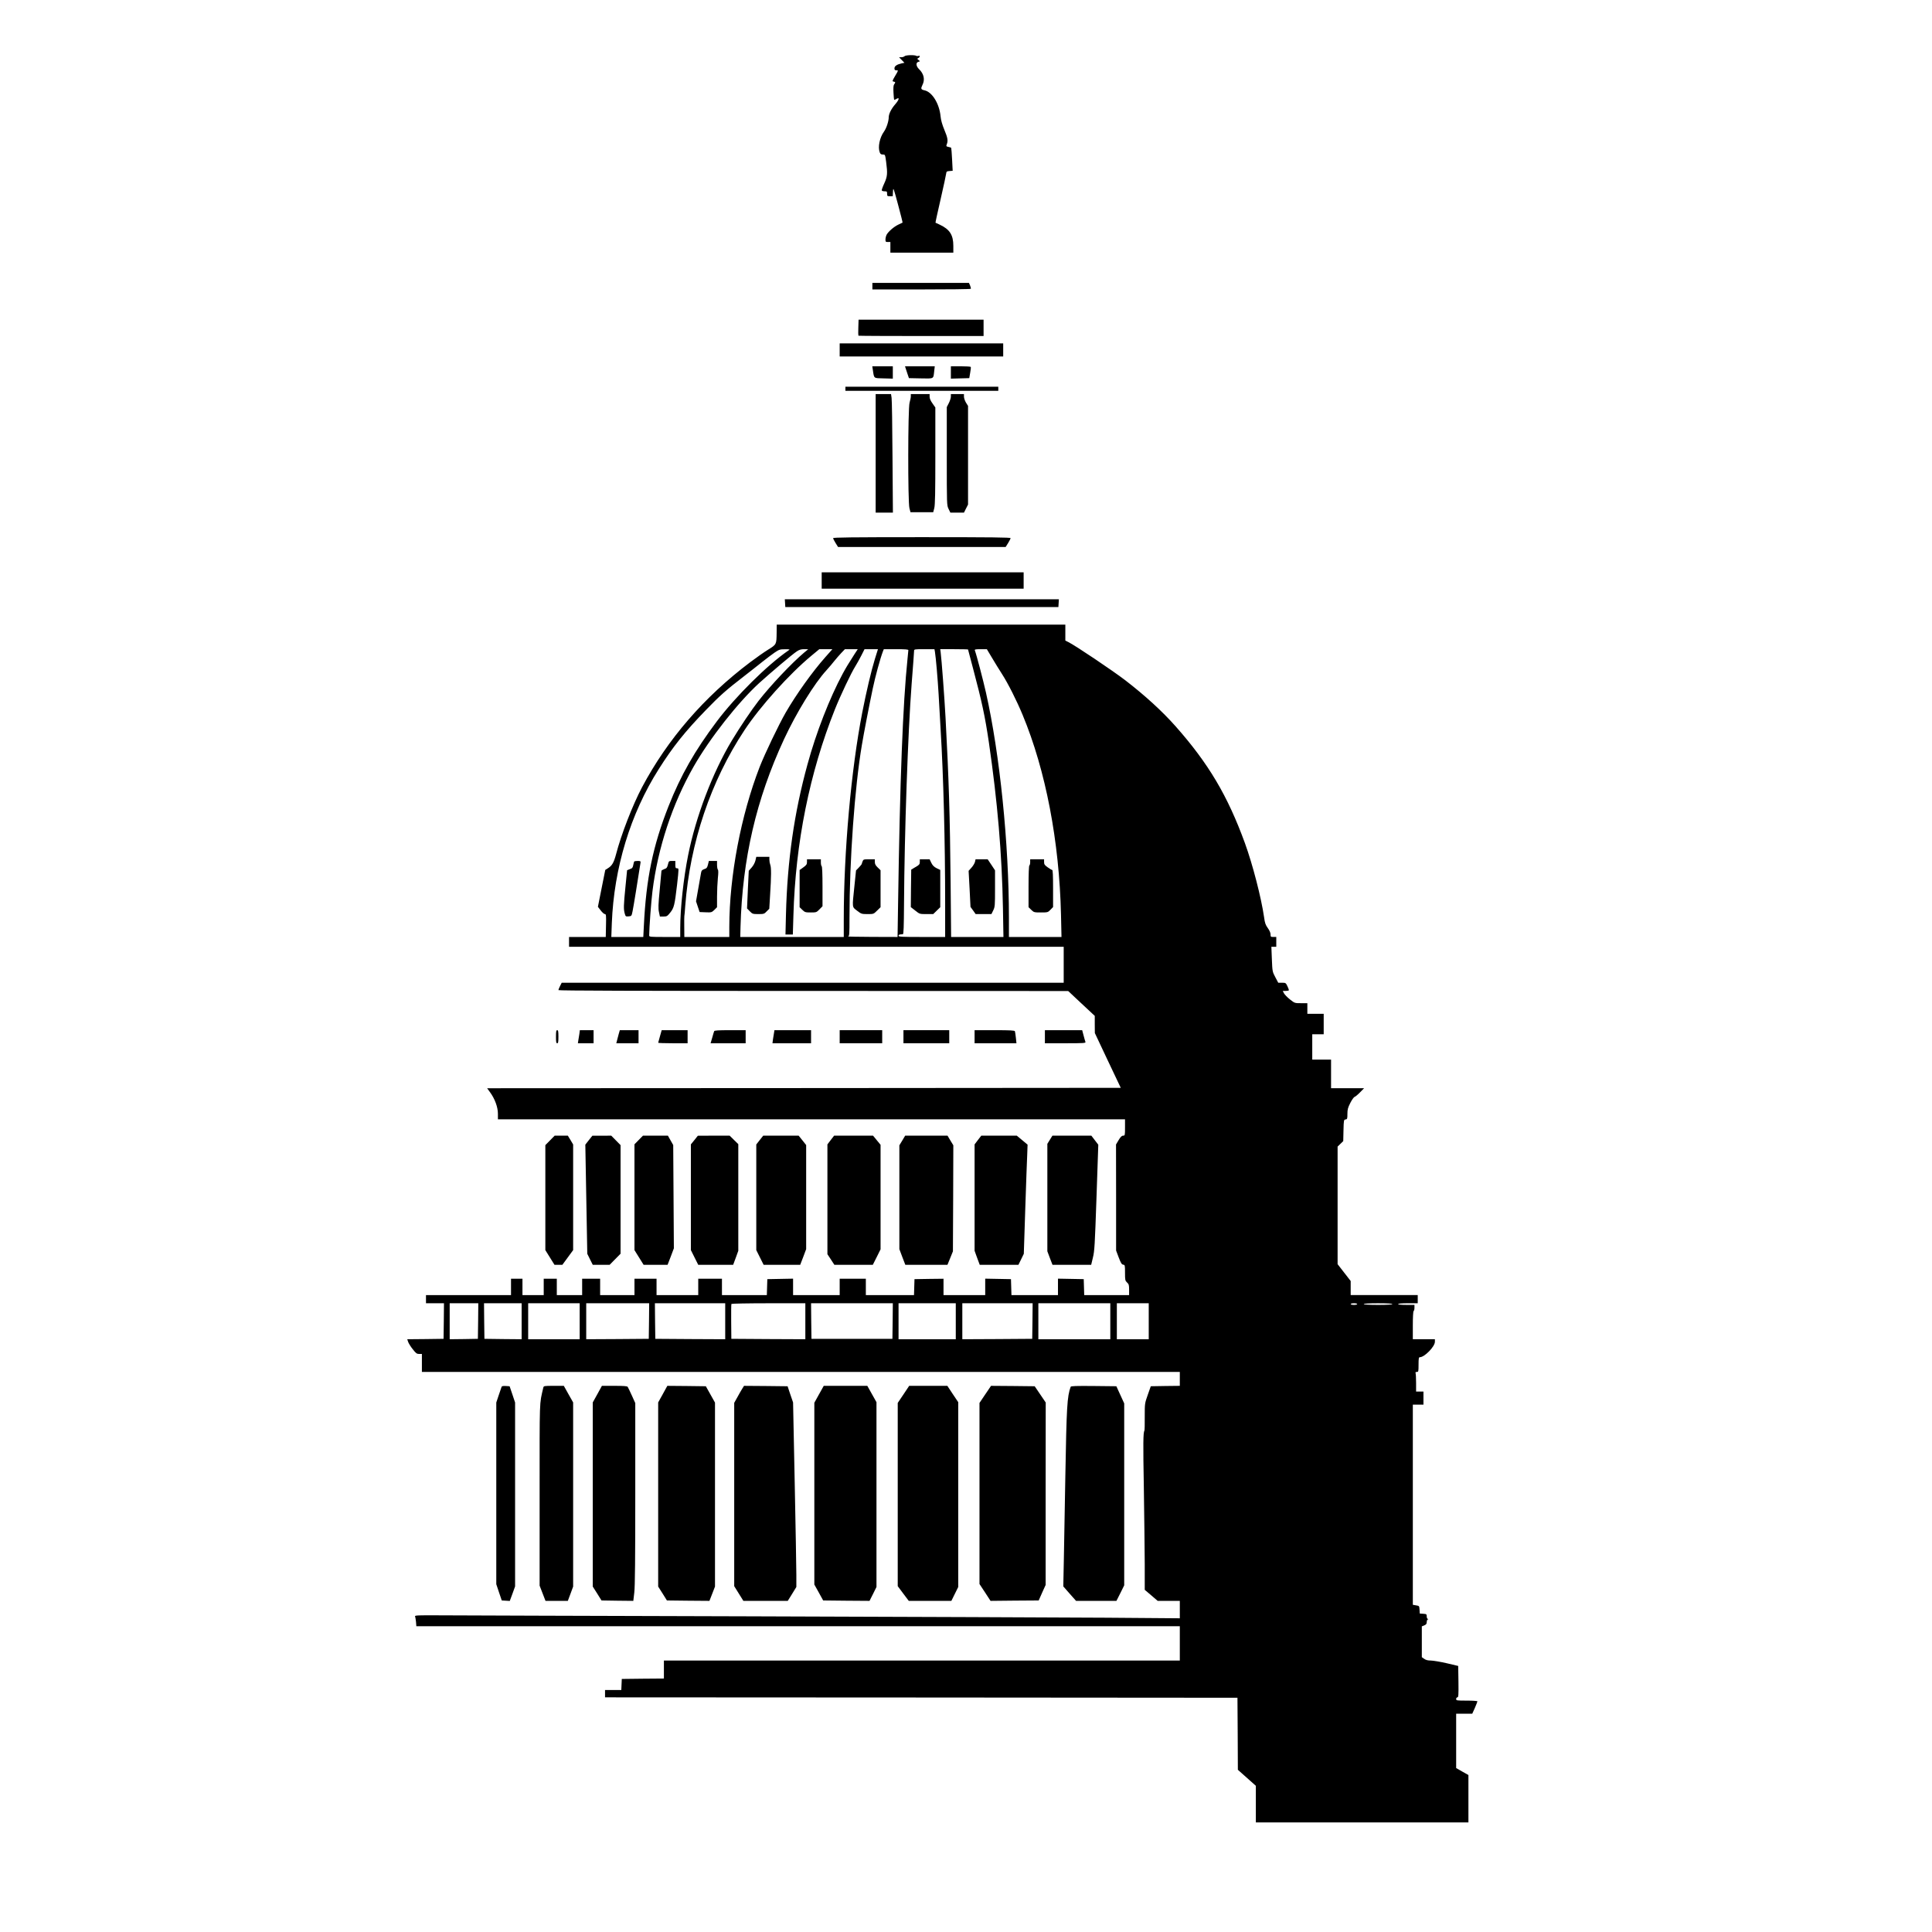 <?xml version="1.0" standalone="no"?>
<!DOCTYPE svg PUBLIC "-//W3C//DTD SVG 20010904//EN"
 "http://www.w3.org/TR/2001/REC-SVG-20010904/DTD/svg10.dtd">
<svg version="1.0" xmlns="http://www.w3.org/2000/svg"
 width="2363pt" height="2363pt" viewBox="0 0 2363 2363"
 preserveAspectRatio="xMidYMid meet">
<g transform="translate(0,2363) scale(0.1,-0.1)"
fill="#000000" stroke="none">
<path d="M11064 22943 c-7 -7 -25 -13 -40 -13 l-28 0 33 -34 33 -34 -34 -7
c-58 -13 -88 -33 -88 -60 0 -20 5 -25 24 -25 25 0 25 0 -15 -67 -37 -63 -38
-68 -19 -71 23 -4 24 -10 6 -34 -9 -12 -11 -42 -8 -100 2 -46 6 -85 9 -88 2
-2 13 1 23 8 46 29 40 -5 -12 -65 -47 -54 -77 -115 -78 -155 0 -51 -28 -136
-59 -179 -52 -72 -76 -188 -51 -253 7 -20 17 -26 38 -26 28 0 28 -1 40 -89 19
-144 16 -179 -23 -265 -20 -42 -33 -81 -30 -86 3 -6 19 -10 36 -10 26 0 29 -3
29 -30 0 -28 3 -30 35 -30 l34 0 3 58 c3 55 5 50 62 -161 32 -119 57 -218 55
-220 -2 -1 -25 -12 -51 -24 -55 -26 -123 -85 -144 -124 -8 -16 -14 -42 -14
-59 0 -27 3 -30 30 -30 l30 0 0 -65 0 -65 385 0 385 0 0 83 c0 133 -44 202
-166 259 -27 12 -50 23 -52 24 -2 1 26 130 62 285 36 156 66 298 68 314 3 27
7 30 41 33 l39 3 -7 137 c-4 75 -9 140 -11 143 -2 4 -17 9 -34 12 -27 6 -29 9
-20 32 17 45 11 80 -30 178 -26 62 -42 119 -46 164 -15 156 -103 298 -196 318
-44 10 -48 20 -27 63 35 68 20 138 -41 197 -37 36 -41 80 -7 89 22 6 22 6 2
22 -19 14 -19 16 -2 25 21 12 23 33 1 25 -9 -3 -21 -3 -27 1 -20 13 -129 10
-143 -4z"/>
<path d="M10670 20130 l0 -40 599 0 c330 0 602 3 605 8 2 4 -2 22 -9 40 l-14
32 -591 0 -590 0 0 -40z"/>
<path d="M10498 19624 c-2 -53 -1 -98 1 -100 2 -2 348 -4 768 -4 l763 0 0 100
0 100 -764 0 -765 0 -3 -96z"/>
<path d="M10270 19350 l0 -80 1000 0 1000 0 0 80 0 80 -1000 0 -1000 0 0 -80z"/>
<path d="M10676 19103 c16 -105 6 -98 132 -101 l112 -3 0 76 0 75 -126 0 -125
0 7 -47z"/>
<path d="M11076 19128 c4 -13 15 -45 24 -73 l17 -50 145 -3 c165 -3 153 -9
164 87 l7 61 -182 0 -182 0 7 -22z"/>
<path d="M11630 19075 l0 -76 112 3 113 3 11 65 c7 36 10 68 7 72 -2 5 -58 8
-124 8 l-119 0 0 -75z"/>
<path d="M10340 18875 l0 -25 935 0 935 0 0 25 0 25 -935 0 -935 0 0 -25z"/>
<path d="M10710 18085 l0 -725 105 0 106 0 -5 678 c-2 372 -7 698 -11 725 l-7
47 -94 0 -94 0 0 -725z"/>
<path d="M11140 18783 c0 -16 -7 -50 -15 -77 -21 -68 -22 -1213 -2 -1291 l13
-50 139 0 139 0 13 50 c10 38 13 190 13 641 l0 590 -35 50 c-23 32 -35 60 -35
81 l0 33 -115 0 -115 0 0 -27z"/>
<path d="M11630 18780 c0 -17 -11 -53 -25 -80 l-25 -49 0 -600 c0 -598 0 -601
22 -646 l22 -45 83 0 83 0 25 50 25 49 0 603 0 603 -25 40 c-13 22 -25 55 -25
73 l0 32 -80 0 -80 0 0 -30z"/>
<path d="M10190 17048 c0 -7 14 -34 30 -60 l30 -48 1025 0 1025 0 30 48 c16
26 30 53 30 60 0 9 -224 12 -1085 12 -861 0 -1085 -3 -1085 -12z"/>
<path d="M10050 16530 l0 -100 1235 0 1235 0 0 100 0 100 -1235 0 -1235 0 0
-100z"/>
<path d="M9602 16253 l3 -48 1670 0 1670 0 3 48 3 47 -1676 0 -1676 0 3 -47z"/>
<path d="M9499 15893 c-2 -146 -1 -144 -103 -208 -49 -30 -148 -100 -220 -154
-565 -426 -1011 -941 -1324 -1531 -115 -218 -254 -576 -317 -818 -27 -102 -49
-140 -99 -171 l-33 -21 -45 -225 -45 -226 34 -44 c19 -25 42 -45 51 -45 15 0
17 -14 14 -140 l-3 -140 -225 0 -224 0 0 -60 0 -60 3025 0 3025 0 0 -220 0
-220 -3070 0 -3070 0 -20 -40 c-11 -21 -20 -44 -20 -50 0 -7 966 -10 3118 -10
l3117 -1 162 -152 163 -152 0 -105 1 -105 158 -335 159 -335 -3875 -3 -3875
-2 35 -48 c59 -80 97 -183 97 -263 l0 -69 3835 0 3835 0 0 -100 c0 -97 -1
-100 -23 -100 -16 0 -31 -14 -55 -54 l-32 -54 1 -649 0 -648 32 -85 c26 -68
37 -86 55 -88 21 -3 22 -8 22 -99 0 -89 2 -97 25 -119 22 -20 25 -32 25 -89
l0 -65 -275 0 -274 0 -3 98 -3 97 -157 3 -158 3 0 -101 0 -100 -285 0 -284 0
-3 98 -3 97 -157 3 -158 3 0 -101 0 -100 -255 0 -255 0 0 100 0 100 -177 -2
-178 -3 -3 -97 -3 -98 -294 0 -295 0 0 100 0 100 -160 0 -160 0 0 -100 0 -100
-285 0 -285 0 0 100 0 101 -157 -3 -158 -3 -3 -97 -3 -98 -274 0 -275 0 0 100
0 100 -145 0 -145 0 0 -100 0 -100 -255 0 -255 0 0 100 0 100 -135 0 -135 0 0
-100 0 -100 -210 0 -210 0 0 100 0 100 -110 0 -110 0 0 -100 0 -100 -155 0
-155 0 0 100 0 100 -80 0 -80 0 0 -100 0 -100 -130 0 -130 0 0 100 0 100 -70
0 -70 0 0 -100 0 -100 -520 0 -520 0 0 -50 0 -50 110 0 110 0 -2 -217 -3 -218
-222 -3 -222 -2 11 -33 c6 -17 31 -58 56 -89 39 -50 50 -58 78 -58 l34 0 0
-110 0 -110 4635 0 4635 0 0 -85 0 -85 -177 -2 -178 -3 -37 -105 c-37 -105
-37 -105 -37 -267 1 -89 -1 -166 -4 -170 -15 -26 -17 -149 -7 -698 5 -335 10
-754 11 -930 l0 -320 79 -67 79 -68 135 0 136 0 0 -106 0 -107 -902 7 c-497 3
-2460 11 -4363 17 -1903 5 -3603 11 -3778 12 -279 2 -316 0 -311 -13 4 -8 9
-39 12 -67 l4 -53 4669 0 4669 0 0 -210 0 -210 -3155 0 -3155 0 0 -110 0 -110
-257 -2 -258 -3 -3 -67 -3 -68 -99 0 -100 0 0 -45 0 -45 3868 -2 3867 -3 3
-441 2 -440 110 -98 110 -98 0 -224 0 -224 1300 0 1300 0 0 290 0 290 -75 42
-75 43 0 333 0 332 99 0 98 0 32 71 c17 40 31 76 31 80 0 5 -58 9 -130 9 -123
0 -130 1 -130 20 0 11 7 20 15 20 13 0 15 26 13 192 l-3 192 -140 33 c-77 18
-164 32 -193 33 -38 0 -63 6 -83 21 l-29 20 0 188 0 189 30 12 c23 10 30 19
30 40 0 16 6 31 13 33 10 4 10 6 0 6 -7 1 -13 14 -13 30 0 28 -3 30 -42 33
l-43 3 -3 47 c-3 46 -4 47 -43 53 l-39 7 0 1224 0 1224 65 0 65 0 0 80 0 80
-45 0 -45 0 0 104 c0 57 -3 111 -6 120 -4 12 0 16 15 16 20 0 21 5 21 90 0 75
3 90 16 90 57 0 184 130 184 189 l0 31 -135 0 -135 0 0 169 c0 103 4 172 10
176 6 3 10 22 10 41 l0 34 -100 0 c-60 0 -100 4 -100 10 0 6 47 10 120 10
l120 0 0 50 0 50 -410 0 -410 0 0 86 0 86 -80 103 -80 103 0 719 0 719 35 34
34 33 3 131 c3 127 4 131 26 134 20 3 22 9 22 68 0 54 6 76 35 133 19 38 43
72 53 75 10 3 40 28 67 56 l49 50 -202 0 -202 0 0 175 0 175 -115 0 -115 0 0
155 0 155 70 0 70 0 0 125 0 125 -100 0 -100 0 0 65 0 65 -77 0 c-77 0 -78 0
-136 46 -32 25 -64 59 -73 75 l-15 29 34 0 c19 0 36 3 40 6 3 3 -4 26 -16 50
-20 43 -23 44 -67 44 l-46 0 -36 68 c-35 66 -36 69 -42 220 l-6 152 30 0 30 0
0 60 0 60 -35 0 c-33 0 -35 2 -35 31 0 20 -13 49 -34 78 -27 38 -36 61 -45
131 -35 241 -139 644 -234 906 -212 582 -446 976 -849 1431 -162 183 -373 376
-617 564 -149 114 -609 424 -695 466 l-36 18 0 98 0 97 -1765 0 -1765 0 -1
-97z m141 -221 c-258 -178 -642 -559 -872 -864 -270 -359 -443 -663 -591
-1038 -192 -487 -274 -887 -302 -1462 l-7 -138 -196 0 -195 0 6 168 c26 674
227 1338 574 1885 174 275 320 458 578 724 166 172 247 244 465 412 74 58 176
137 225 177 50 40 117 90 150 113 55 37 65 40 125 40 64 0 65 0 40 -17z m195
-24 c-151 -127 -410 -401 -558 -591 -86 -111 -227 -320 -327 -486 -235 -392
-439 -927 -534 -1403 -56 -280 -96 -649 -96 -890 l0 -108 -190 0 c-174 0 -190
1 -190 18 1 100 24 411 40 540 66 533 243 1069 505 1528 198 346 541 782 801
1020 146 132 406 352 458 386 31 21 53 28 91 28 l50 -1 -50 -41z m260 -55
c-159 -179 -356 -455 -485 -678 -86 -150 -254 -500 -319 -666 -229 -592 -370
-1333 -371 -1956 l0 -123 -275 0 -275 0 -1 123 c-1 67 0 127 1 132 2 6 7 62
11 125 59 774 312 1526 725 2150 191 289 546 684 817 909 l98 81 80 0 80 0
-86 -97z m360 42 c-87 -136 -104 -165 -148 -245 -160 -298 -325 -720 -431
-1110 -163 -593 -246 -1175 -263 -1832 l-6 -248 45 0 45 0 7 231 c25 891 198
1748 508 2524 68 170 198 444 249 525 19 30 52 90 74 133 l39 77 82 0 82 0
-38 -122 c-44 -143 -104 -397 -154 -653 -136 -699 -226 -1700 -226 -2527 l0
-218 -633 0 -633 0 3 123 c23 833 192 1561 532 2295 152 327 371 683 520 845
31 34 74 85 95 112 22 28 60 71 85 98 l45 47 78 0 79 0 -36 -55z m655 43 c0
-7 -5 -53 -10 -103 -57 -550 -93 -1474 -116 -3017 l-6 -388 -312 1 c-171 1
-303 3 -293 6 16 4 17 24 17 231 0 708 64 1590 151 2107 24 145 87 471 134
695 30 143 91 367 124 453 l11 27 150 0 c113 0 150 -3 150 -12z m325 -20 c12
-71 34 -333 45 -518 6 -107 17 -305 25 -440 34 -554 55 -1373 55 -2112 l0
-418 -285 0 c-247 0 -285 2 -285 15 0 8 9 16 20 16 11 1 26 2 33 3 9 1 12 85
14 376 5 855 48 2099 93 2683 17 213 30 396 30 407 0 19 7 20 125 20 l124 0 6
-32z m405 28 c0 -2 29 -111 64 -242 105 -395 144 -576 191 -895 105 -722 160
-1361 172 -2031 l6 -348 -320 0 -320 0 -6 663 c-8 819 -22 1274 -62 2017 -14
260 -49 721 -60 803 l-5 37 170 0 c93 0 170 -2 170 -4z m291 -98 c33 -57 90
-148 125 -203 74 -115 180 -326 252 -500 282 -678 448 -1545 469 -2442 l6
-273 -321 0 -322 0 0 233 c0 914 -111 2000 -281 2757 -33 147 -117 468 -136
516 -4 11 10 14 71 14 l76 0 61 -102z m-6283 -8115 l-3 -218 -172 -3 -173 -2
0 220 0 220 175 0 175 0 -2 -217z m532 -3 l0 -220 -227 2 -228 3 -3 218 -2
217 230 0 230 0 0 -220z m710 0 l0 -220 -315 0 -315 0 0 220 0 220 315 0 315
0 0 -220z m848 3 l-3 -218 -382 -3 -383 -2 0 220 0 220 385 0 385 0 -2 -217z
m932 -3 l0 -220 -427 2 -428 3 -3 218 -2 217 430 0 430 0 0 -220z m980 0 l0
-220 -452 2 -453 3 -2 209 c-1 115 0 213 3 218 3 4 207 8 455 8 l449 0 0 -220z
m1068 3 l-3 -218 -495 0 -495 0 -3 218 -2 217 500 0 500 0 -2 -217z m772 -3
l0 -220 -350 0 -350 0 0 220 0 220 350 0 350 0 0 -220z m938 3 l-3 -218 -427
-3 -428 -2 0 220 0 220 430 0 430 0 -2 -217z m952 -3 l0 -220 -440 0 -440 0 0
220 0 220 440 0 440 0 0 -220z m470 0 l0 -220 -195 0 -195 0 0 220 0 220 195
0 195 0 0 -220z m2550 210 c0 -5 -18 -10 -40 -10 -22 0 -40 5 -40 10 0 6 18
10 40 10 22 0 40 -4 40 -10z m430 0 c0 -6 -65 -10 -175 -10 -110 0 -175 4
-175 10 0 6 65 10 175 10 110 0 175 -4 175 -10z"/>
<path d="M7756 13092 c-2 -4 -7 -24 -11 -44 -6 -31 -13 -39 -41 -48 -19 -7
-34 -12 -34 -13 0 -1 -9 -92 -20 -202 -23 -229 -24 -275 -9 -328 10 -36 12
-38 47 -35 36 3 37 4 49 63 10 46 65 386 97 593 3 19 -1 22 -35 22 -21 0 -40
-3 -43 -8z"/>
<path d="M8169 13055 c-9 -37 -16 -46 -45 -55 -19 -7 -34 -16 -34 -22 0 -6
-10 -110 -21 -231 -18 -183 -19 -230 -9 -274 l11 -53 44 0 c41 0 47 4 83 49
46 57 54 92 83 339 23 208 23 202 -1 202 -17 0 -20 7 -20 45 l0 45 -40 0 c-39
0 -40 -1 -51 -45z"/>
<path d="M8659 13055 c-9 -37 -16 -46 -45 -55 -26 -9 -35 -18 -39 -43 -3 -18
-18 -104 -34 -192 l-28 -159 22 -66 22 -65 73 -3 c71 -3 74 -2 107 29 l33 33
0 130 c0 72 5 173 10 225 7 64 7 98 0 105 -5 5 -10 32 -10 58 l0 48 -50 0 -50
0 -11 -45z"/>
<path d="M9239 13103 c-7 -27 -27 -63 -47 -85 l-34 -38 -11 -230 -10 -231 33
-34 c32 -33 37 -35 105 -35 67 0 73 2 102 33 l32 32 10 170 c15 230 15 335 2
368 -6 16 -11 44 -11 63 l0 34 -80 0 -80 0 -11 -47z"/>
<path d="M9870 13087 c0 -28 -7 -39 -45 -66 l-45 -32 0 -228 0 -227 33 -32
c31 -30 38 -32 103 -32 68 0 71 1 107 38 l37 38 0 241 c0 151 -4 244 -10 248
-5 3 -10 24 -10 46 l0 39 -85 0 -85 0 0 -33z"/>
<path d="M10550 13094 c-6 -14 -10 -28 -10 -32 0 -3 -16 -22 -35 -42 l-35 -36
-20 -194 c-28 -269 -30 -250 33 -299 52 -40 57 -41 128 -41 73 0 74 0 116 42
l43 42 0 226 0 226 -35 34 c-26 25 -35 42 -35 67 l0 33 -70 0 c-66 0 -71 -1
-80 -26z"/>
<path d="M11250 13088 c0 -29 -7 -37 -53 -63 l-52 -31 -3 -229 -2 -230 54 -42
c54 -43 55 -43 137 -43 l83 0 43 42 43 42 0 228 0 228 -44 21 c-32 16 -49 33
-65 65 l-21 44 -60 0 -60 0 0 -32z"/>
<path d="M11925 13089 c-4 -17 -23 -49 -42 -70 l-36 -40 12 -220 11 -221 32
-44 31 -44 97 0 96 0 22 45 c21 43 22 59 22 268 l0 222 -45 68 -45 67 -74 0
-74 0 -7 -31z"/>
<path d="M12600 13086 c0 -19 -4 -38 -10 -41 -6 -4 -10 -101 -10 -259 l0 -252
33 -32 c32 -31 36 -32 118 -32 83 0 86 1 117 33 l32 33 0 227 c0 157 -3 227
-11 227 -6 0 -31 14 -55 32 -37 26 -44 37 -44 65 l0 33 -85 0 -85 0 0 -34z"/>
<path d="M6800 10950 c0 -64 3 -80 15 -80 12 0 15 16 15 80 0 64 -3 80 -15 80
-12 0 -15 -16 -15 -80z"/>
<path d="M7086 10983 c-4 -27 -10 -63 -13 -80 l-5 -33 96 0 96 0 0 80 0 80
-84 0 -84 0 -6 -47z"/>
<path d="M7566 10978 c-8 -29 -18 -65 -21 -80 l-7 -28 136 0 136 0 0 80 0 80
-114 0 -115 0 -15 -52z"/>
<path d="M8072 10956 c-12 -41 -22 -77 -22 -80 0 -3 81 -6 180 -6 l180 0 0 80
0 80 -158 0 -159 0 -21 -74z"/>
<path d="M8735 11018 c-3 -7 -14 -43 -24 -80 l-20 -68 215 0 214 0 0 80 0 80
-190 0 c-143 0 -192 -3 -195 -12z"/>
<path d="M9467 10998 c-3 -18 -9 -54 -13 -80 l-6 -48 236 0 236 0 0 80 0 80
-224 0 -224 0 -5 -32z"/>
<path d="M10270 10950 l0 -80 260 0 260 0 0 80 0 80 -260 0 -260 0 0 -80z"/>
<path d="M11050 10950 l0 -80 280 0 280 0 0 80 0 80 -280 0 -280 0 0 -80z"/>
<path d="M11920 10950 l0 -80 256 0 256 0 -7 67 c-4 36 -9 72 -12 80 -4 10
-56 13 -249 13 l-244 0 0 -80z"/>
<path d="M12780 10950 l0 -80 251 0 c224 0 250 2 245 16 -3 8 -14 44 -23 80
l-17 64 -228 0 -228 0 0 -80z"/>
<path d="M6727 9682 l-57 -58 0 -642 0 -642 56 -90 56 -90 48 0 48 0 66 90 66
90 0 646 0 646 -32 54 -33 54 -80 0 -81 0 -57 -58z"/>
<path d="M7202 9685 l-43 -55 12 -667 12 -668 33 -67 34 -68 103 0 103 0 67
68 67 68 0 664 0 664 -57 58 -57 58 -116 -1 -115 0 -43 -54z"/>
<path d="M7812 9687 l-52 -53 0 -647 0 -647 56 -90 56 -90 147 0 146 0 39 101
38 101 -4 631 -4 632 -33 58 -32 57 -153 0 -152 0 -52 -53z"/>
<path d="M8493 9686 l-43 -53 0 -647 0 -646 45 -90 45 -90 214 0 213 0 32 86
31 86 0 652 0 652 -53 52 -53 52 -194 0 -195 -1 -42 -53z"/>
<path d="M9292 9686 l-42 -54 0 -646 0 -646 45 -90 45 -90 224 0 223 0 37 96
36 96 0 637 0 636 -46 58 -46 57 -216 0 -217 0 -43 -54z"/>
<path d="M10161 9687 l-41 -54 0 -672 0 -671 43 -65 42 -65 235 0 235 0 48 95
47 95 0 639 0 639 -46 56 -46 56 -238 0 -238 0 -41 -53z"/>
<path d="M11036 9681 l-36 -59 0 -635 0 -635 36 -96 37 -96 257 0 258 0 34 83
33 82 3 648 2 649 -36 59 -35 59 -259 0 -259 0 -35 -59z"/>
<path d="M11961 9687 l-41 -54 0 -650 0 -651 31 -86 32 -86 236 0 237 0 33 67
33 68 18 555 c10 305 21 606 24 667 l4 113 -66 55 -66 55 -217 0 -217 0 -41
-53z"/>
<path d="M12841 9690 l-31 -50 0 -657 0 -657 31 -83 32 -83 236 0 237 0 21 88
c20 79 24 154 44 734 l22 647 -42 55 -43 56 -238 0 -238 0 -31 -50z"/>
<path d="M6135 6668 c-3 -7 -18 -53 -35 -102 l-30 -90 0 -1111 0 -1111 33 -99
34 -100 49 -3 49 -3 33 89 32 89 0 1124 0 1125 -33 99 -34 100 -46 3 c-32 2
-49 -1 -52 -10z"/>
<path d="M6645 6658 c-49 -213 -45 -109 -45 -1310 l0 -1112 36 -93 36 -93 137
0 136 0 33 88 32 87 0 1126 0 1126 -57 101 -57 102 -123 0 c-119 0 -123 -1
-128 -22z"/>
<path d="M7306 6578 l-56 -101 0 -1126 0 -1126 54 -85 53 -85 195 -3 194 -2
12 102 c9 74 12 419 12 1210 l0 1107 -42 93 c-23 51 -46 99 -51 106 -7 9 -52
12 -162 12 l-153 0 -56 -102z"/>
<path d="M8106 6578 l-56 -101 0 -1126 0 -1126 54 -85 53 -85 260 -3 260 -2
34 87 34 88 0 1125 0 1125 -56 100 -56 100 -235 3 -236 2 -56 -102z"/>
<path d="M9077 6643 c-13 -21 -40 -68 -60 -105 l-37 -66 0 -1121 0 -1121 56
-90 56 -90 272 0 271 0 53 85 52 85 0 148 c0 81 -9 588 -20 1128 l-20 981 -34
99 -33 99 -266 3 -267 2 -23 -37z"/>
<path d="M10017 6576 l-57 -103 0 -1112 0 -1111 54 -97 54 -98 284 -3 283 -2
43 85 42 85 0 1130 0 1130 -56 100 -56 100 -267 0 -266 0 -58 -104z"/>
<path d="M11050 6575 l-70 -104 0 -1121 0 -1120 67 -90 68 -90 260 0 261 0 42
85 42 85 0 1130 0 1130 -67 100 -66 100 -233 0 -234 0 -70 -105z"/>
<path d="M12050 6575 l-70 -104 0 -1108 0 -1107 68 -103 67 -103 294 3 295 2
42 95 43 95 0 1115 1 1116 -67 99 -68 100 -267 3 -267 2 -71 -105z"/>
<path d="M13095 6668 c-43 -120 -50 -241 -65 -1093 -6 -363 -14 -815 -18
-1004 l-7 -344 78 -89 78 -88 247 0 247 0 48 95 47 95 0 1113 0 1112 -48 105
-48 105 -277 3 c-217 2 -279 0 -282 -10z"/>
</g>
</svg>
